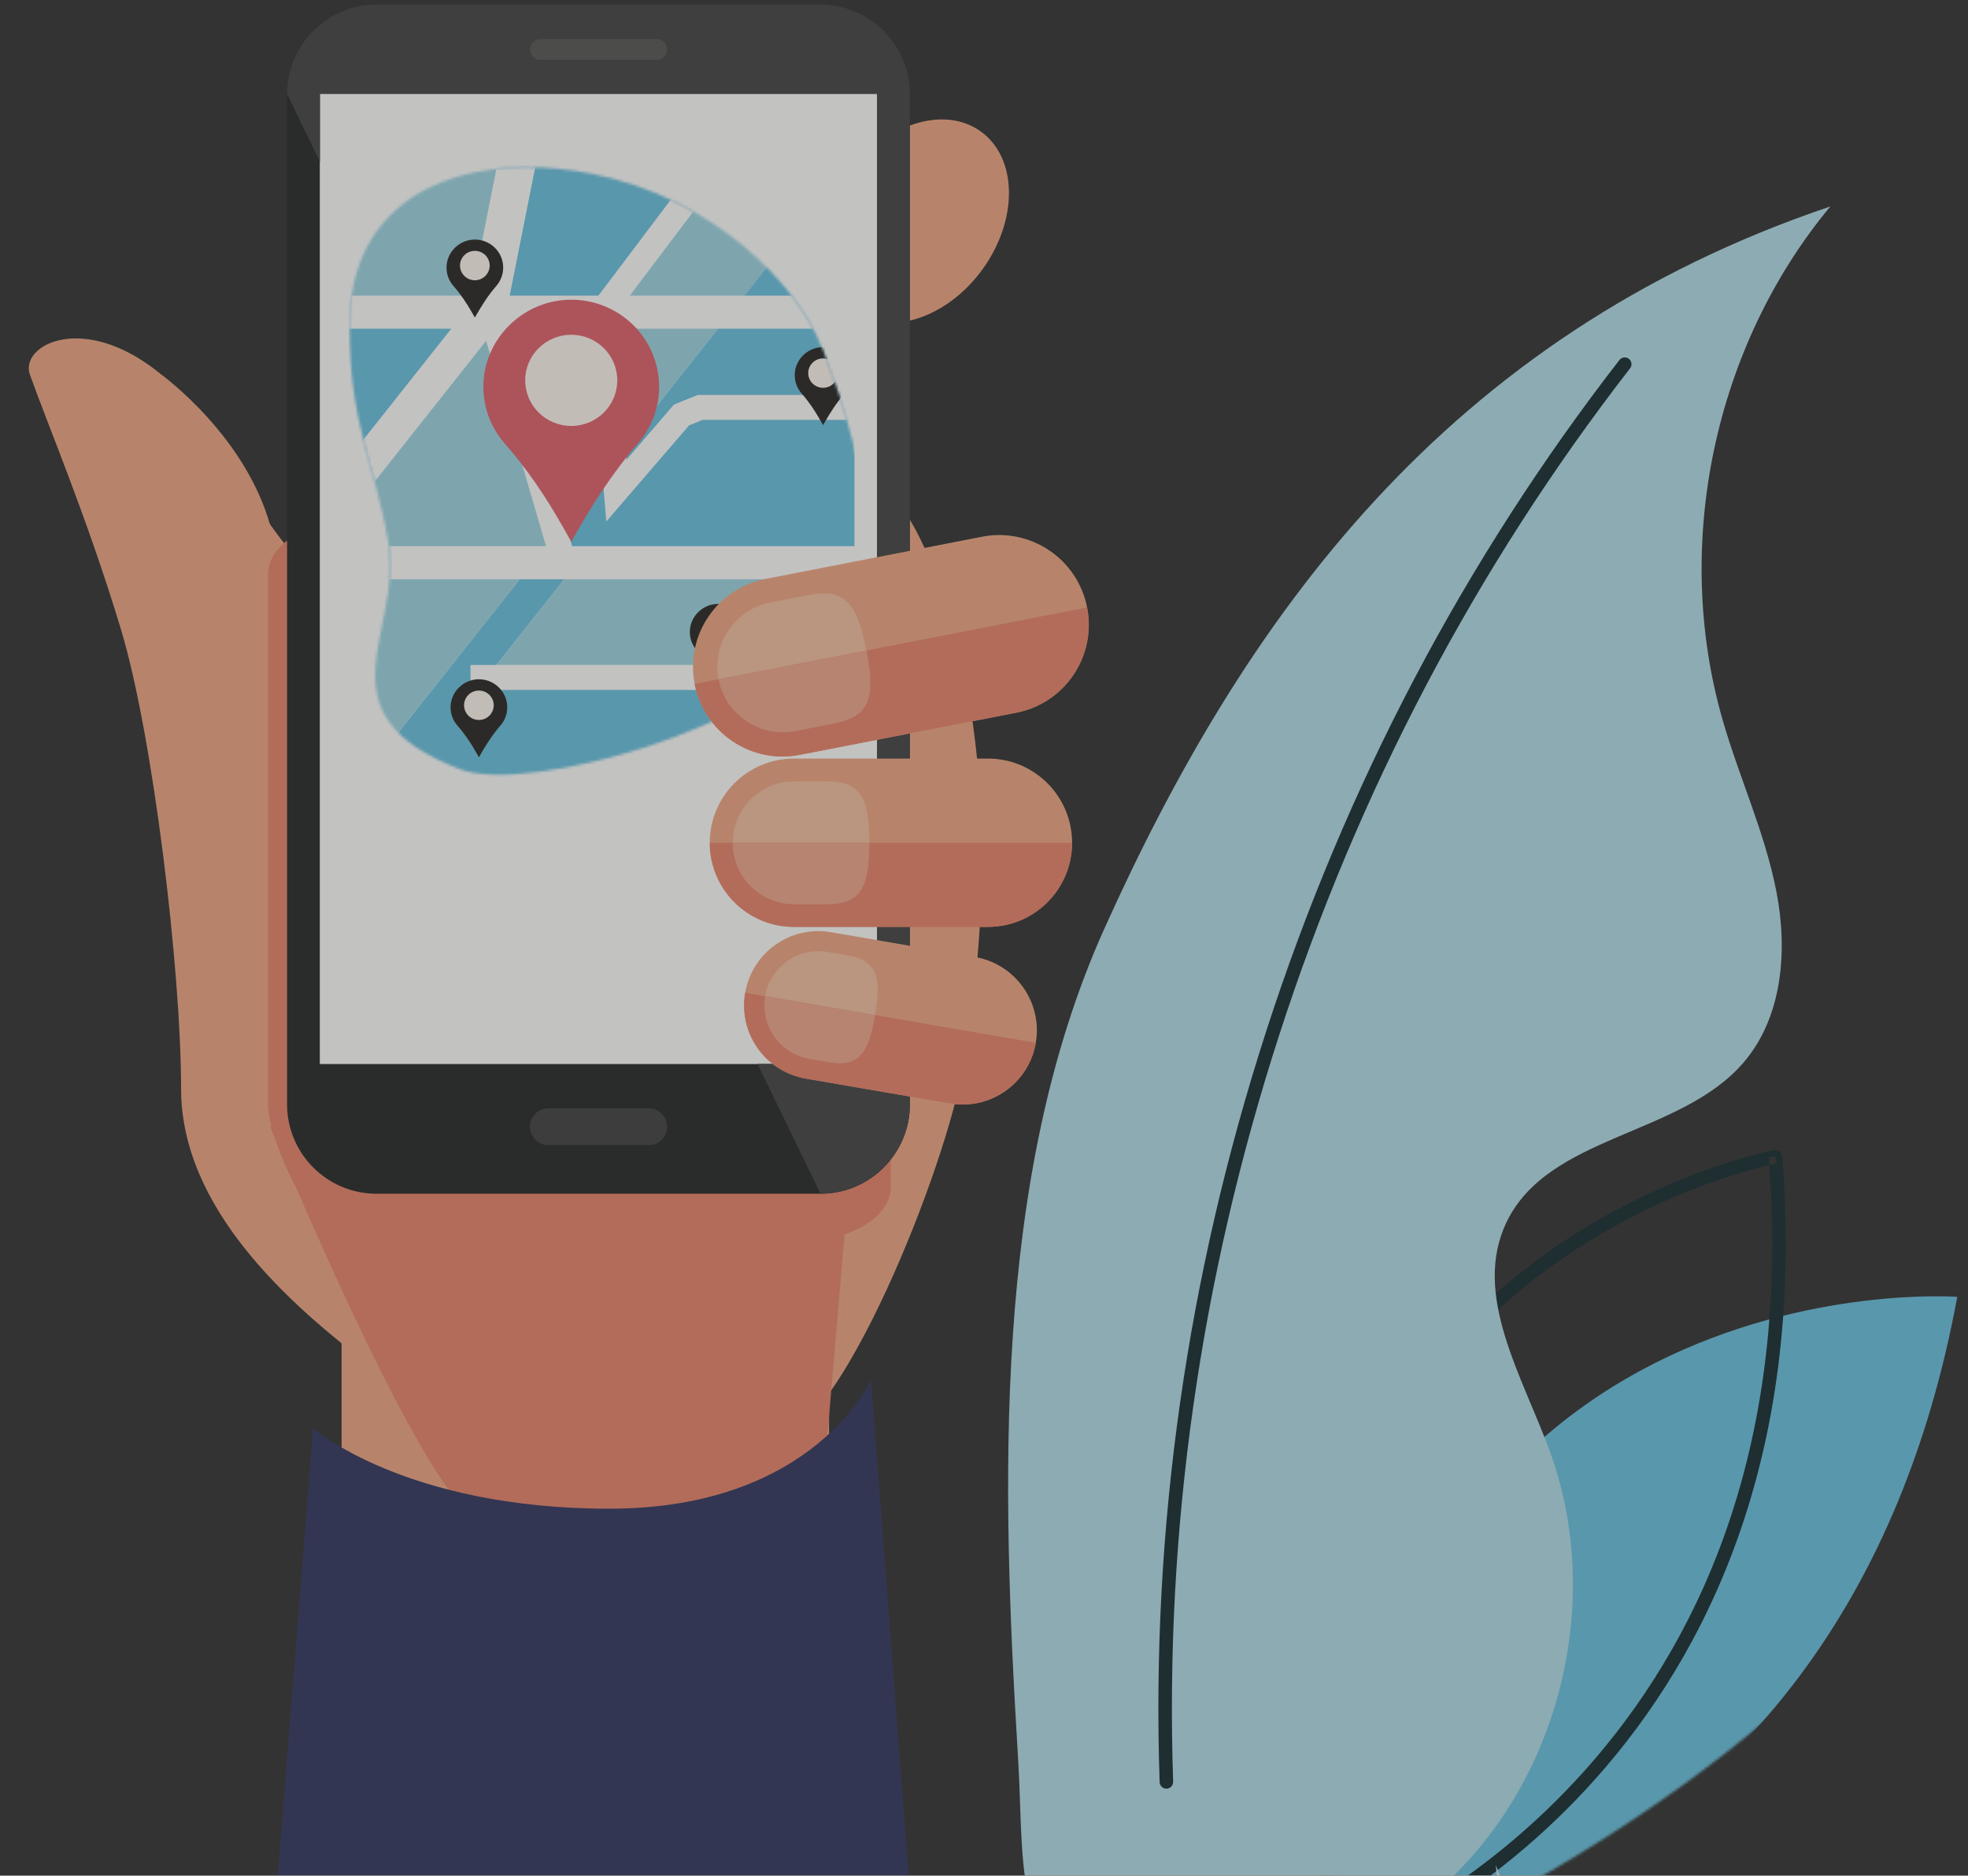 <svg width="745" height="710" viewBox="630 309 745 710" fill="none" xmlns="http://www.w3.org/2000/svg">
<rect x="630" y="309" width="745" height="710" fill="#333333" stroke="none"/>
<mask id="mask0_1850_35171" style="mask-type:alpha" maskUnits="userSpaceOnUse" x="413" y="149" width="972" height="872">
<rect x="413.139" y="149.715" width="971.612" height="870.664" fill="#D9D9D9"/>
</mask>
<g mask="url(#mask0_1850_35171)">
<g opacity="0.7">
<mask id="mask1_1850_35171" style="mask-type:alpha" maskUnits="userSpaceOnUse" x="442" y="158" width="978" height="970">
<path d="M464.256 701.676C386.594 977.951 525.72 1136.76 810.678 1127.52C1113.7 1117.69 1342.05 972.253 1399.72 830.31C1478.4 636.639 1306.15 215.04 1121.9 173.935C1075.42 163.567 1032.06 158.773 991.706 158.773C650.605 158.738 520.768 500.656 464.256 701.676Z" fill="white"/>
</mask>
<g mask="url(#mask1_1850_35171)">
<path fill-rule="evenodd" clip-rule="evenodd" d="M1134.59 1049.26C1134.59 1049.26 1328.09 1032.5 1370.94 799.893C1370.94 799.893 1145.25 783.256 1134.59 1049.26Z" fill="#6AC2DF"/>
</g>
<mask id="mask2_1850_35171" style="mask-type:alpha" maskUnits="userSpaceOnUse" x="442" y="158" width="978" height="970">
<path d="M464.256 701.676C386.594 977.951 525.72 1136.76 810.678 1127.52C1113.7 1117.69 1342.05 972.253 1399.72 830.31C1478.4 636.639 1306.15 215.04 1121.9 173.935C1075.42 163.567 1032.06 158.773 991.706 158.773C650.605 158.738 520.768 500.656 464.256 701.676Z" fill="white"/>
</mask>
<g mask="url(#mask2_1850_35171)">
<path fill-rule="evenodd" clip-rule="evenodd" d="M1137.98 1048.67L1138.85 1051.08C1139.06 1050.99 1180.76 1035.91 1222.52 994.444C1264.28 952.997 1306.04 885.01 1306.01 779.791C1306.01 769.133 1305.58 758.088 1304.69 746.658L1303.69 744.823L1301.67 744.34C1301.45 744.393 1257.65 752.663 1213.7 784.628C1169.73 816.55 1125.67 872.509 1125.71 966.956C1125.71 991.661 1128.71 1019 1135.48 1049.23L1136.75 1050.91L1138.85 1051.08L1137.98 1048.67L1140.48 1048.11C1133.78 1018.21 1130.82 991.249 1130.82 966.956C1130.86 874.168 1173.73 820.088 1216.71 788.763C1238.2 773.127 1259.73 763.259 1275.85 757.316C1283.92 754.348 1290.64 752.355 1295.33 751.109C1297.67 750.485 1299.51 750.046 1300.74 749.765C1301.99 749.485 1302.61 749.37 1302.61 749.37L1302.14 746.86L1299.58 747.053C1300.47 758.36 1300.89 769.264 1300.89 779.791C1300.88 883.623 1259.89 950.082 1218.91 990.81C1198.42 1011.17 1177.92 1025.05 1162.57 1033.84C1154.88 1038.23 1148.49 1041.34 1144.04 1043.36C1141.8 1044.37 1140.07 1045.1 1138.88 1045.57C1137.69 1046.05 1137.12 1046.26 1137.11 1046.27L1137.98 1048.67L1140.48 1048.11L1137.98 1048.67Z" fill="#162C31"/>
</g>
<mask id="mask3_1850_35171" style="mask-type:alpha" maskUnits="userSpaceOnUse" x="442" y="158" width="978" height="970">
<path d="M464.256 701.676C386.594 977.951 525.72 1136.76 810.678 1127.52C1113.7 1117.69 1342.05 972.253 1399.72 830.31C1478.4 636.639 1306.15 215.04 1121.9 173.935C1075.42 163.567 1032.06 158.773 991.706 158.773C650.605 158.738 520.768 500.656 464.256 701.676Z" fill="white"/>
</mask>
<g mask="url(#mask3_1850_35171)">
<path fill-rule="evenodd" clip-rule="evenodd" d="M1048 660.663C1100.88 543.135 1177.25 436.326 1322.89 387.145C1278.9 440.049 1263.1 515.12 1282.04 581.272C1288.32 603.194 1298.13 624.124 1302.47 646.511C1306.82 668.898 1304.81 694.139 1289.88 711.381C1265.86 739.106 1216.11 738.606 1200.28 771.704C1187.18 799.077 1206.28 829.84 1216.69 858.338C1236.81 913.41 1221.39 979.702 1179.03 1020.23C1148.68 1049.27 1104.76 1064.65 1062.88 1061.53C1011.84 1057.75 1018.08 1018.76 1015.43 975.172C1009.15 871.761 1005.48 755.172 1048 660.663Z" fill="#B3DEEA"/>
</g>
<mask id="mask4_1850_35171" style="mask-type:alpha" maskUnits="userSpaceOnUse" x="442" y="158" width="978" height="970">
<path d="M464.256 701.676C386.594 977.951 525.72 1136.76 810.678 1127.52C1113.7 1117.69 1342.05 972.253 1399.72 830.31C1478.4 636.639 1306.15 215.04 1121.9 173.935C1075.42 163.567 1032.06 158.773 991.706 158.773C650.605 158.738 520.768 500.656 464.256 701.676Z" fill="white"/>
</mask>
<g mask="url(#mask4_1850_35171)">
<path fill-rule="evenodd" clip-rule="evenodd" d="M1071.54 986.076C1070.17 986.076 1069.04 984.987 1068.99 983.6C1065.72 887.897 1079.29 792.255 1109.33 699.353C1139.38 606.442 1184.35 520.967 1243.03 445.289C1243.9 444.165 1245.51 443.972 1246.63 444.833C1247.74 445.702 1247.94 447.3 1247.08 448.414C1188.76 523.627 1144.06 608.593 1114.21 700.924C1084.35 793.274 1070.86 888.318 1074.1 983.433C1074.15 984.838 1073.04 986.023 1071.63 986.076H1071.54Z" fill="#162C31"/>
</g>
<mask id="mask5_1850_35171" style="mask-type:alpha" maskUnits="userSpaceOnUse" x="442" y="158" width="978" height="970">
<path d="M464.256 701.676C386.594 977.951 525.72 1136.76 810.678 1127.52C1113.7 1117.69 1342.05 972.253 1399.72 830.31C1478.4 636.639 1306.15 215.04 1121.9 173.935C1075.42 163.567 1032.06 158.773 991.706 158.773C650.605 158.738 520.768 500.656 464.256 701.676Z" fill="white"/>
</mask>
<g mask="url(#mask5_1850_35171)">
<path fill-rule="evenodd" clip-rule="evenodd" d="M1001.33 358.792C1015.24 368.844 1015.51 392.18 1001.95 410.924C988.399 429.676 966.135 436.708 952.237 426.665C938.339 416.604 938.058 393.26 951.622 374.525C965.178 355.781 987.433 348.74 1001.33 358.792Z" fill="#EFA683"/>
</g>
<mask id="mask6_1850_35171" style="mask-type:alpha" maskUnits="userSpaceOnUse" x="442" y="158" width="978" height="970">
<path d="M464.256 701.676C386.594 977.951 525.72 1136.76 810.678 1127.52C1113.7 1117.69 1342.05 972.253 1399.72 830.31C1478.4 636.639 1306.15 215.04 1121.9 173.935C1075.42 163.567 1032.06 158.773 991.706 158.773C650.605 158.738 520.768 500.656 464.256 701.676Z" fill="white"/>
</mask>
<g mask="url(#mask6_1850_35171)">
<path fill-rule="evenodd" clip-rule="evenodd" d="M974.432 505.756C974.432 505.756 1017.79 572.434 995.177 709.997C988.154 752.787 946.759 853.02 923.933 853.02C901.107 853.02 807.985 854.021 772.394 827.587C738.936 802.741 698.551 766.132 698.551 721.138C698.551 676.144 687.893 587.421 675.839 547.405C663.057 505.001 648.123 469.962 641.328 450.815C635.946 435.635 682.415 417.383 722.501 491.41C738.971 521.83 762.333 549.266 813.613 546.254C864.892 543.243 974.432 505.756 974.432 505.756Z" fill="#EFA683"/>
</g>
<mask id="mask7_1850_35171" style="mask-type:alpha" maskUnits="userSpaceOnUse" x="442" y="158" width="978" height="970">
<path d="M464.256 701.676C386.594 977.951 525.72 1136.76 810.678 1127.52C1113.7 1117.69 1342.05 972.253 1399.72 830.31C1478.4 636.639 1306.15 215.04 1121.9 173.935C1075.42 163.567 1032.06 158.773 991.706 158.773C650.605 158.738 520.768 500.656 464.256 701.676Z" fill="white"/>
</mask>
<g mask="url(#mask7_1850_35171)">
<path fill-rule="evenodd" clip-rule="evenodd" d="M759.314 920.792H943.837V800.867H759.314V920.792Z" fill="#EFA683"/>
<path fill-rule="evenodd" clip-rule="evenodd" d="M732.275 735.479C732.275 735.479 784.372 862.129 808.049 882.47C831.718 902.803 875.562 916.341 875.562 916.341L936.13 935.444L959.106 666.289L732.275 735.479Z" fill="#E9856B"/>
<path fill-rule="evenodd" clip-rule="evenodd" d="M691.189 450.887L711.206 612.856C711.206 612.856 742.627 551.515 733.032 510.805C724.603 475.047 691.189 450.887 691.189 450.887Z" fill="#EFA683"/>
<path fill-rule="evenodd" clip-rule="evenodd" d="M731.469 727.043C731.469 738.35 746.639 778.797 765.304 778.797H933.419C952.066 778.797 967.254 769.596 967.254 758.279V526.287C967.254 514.979 952.066 505.77 933.419 505.77H765.304C746.639 505.77 731.469 514.979 731.469 526.287V727.043Z" fill="#E9856B"/>
<path fill-rule="evenodd" clip-rule="evenodd" d="M940.626 760.875C959.273 760.875 974.444 745.713 974.444 727.048V344.561C974.444 325.896 959.273 310.734 940.626 310.734H772.511C753.855 310.734 738.676 325.896 738.676 344.561V727.048C738.676 745.713 753.855 760.875 772.511 760.875H940.626Z" fill="#272A2A"/>
<path fill-rule="evenodd" clip-rule="evenodd" d="M751.139 711.708H962.008V344.559H751.139V711.708Z" fill="#FFFFFE"/>
<path fill-rule="evenodd" clip-rule="evenodd" d="M830.613 327.745C830.613 329.948 832.395 331.713 834.573 331.713H878.583C880.787 331.713 882.552 329.948 882.552 327.745C882.552 325.559 880.787 323.785 878.583 323.785H834.573C832.395 323.785 830.613 325.559 830.613 327.745Z" fill="#404240"/>
<path fill-rule="evenodd" clip-rule="evenodd" d="M830.613 735.504C830.613 731.659 833.73 728.551 837.566 728.551H875.598C879.444 728.551 882.552 731.659 882.552 735.504C882.552 739.341 879.444 742.466 875.598 742.466H837.566C833.73 742.466 830.613 739.341 830.613 735.504Z" fill="#404240"/>
<path fill-rule="evenodd" clip-rule="evenodd" d="M751.139 711.708H962.008V344.559H751.139V711.708Z" fill="#FFFFFE"/>
</g>
<mask id="mask8_1850_35171" style="mask-type:alpha" maskUnits="userSpaceOnUse" x="762" y="372" width="195" height="231">
<path d="M762.279 432.117C762.279 469.803 771.881 484.242 777.048 514.531C782.736 547.857 749.082 579.287 804.405 600.266C829.796 609.893 922.861 583.468 940.687 551.666C960.425 516.452 962.438 495.732 941.055 440.41C931.915 416.764 900.247 383.772 853.77 374.706C845.579 373.107 837.436 372.281 829.574 372.281C792.829 372.281 762.279 390.337 762.279 432.117Z" fill="white"/>
</mask>
<g mask="url(#mask8_1850_35171)">
<path fill-rule="evenodd" clip-rule="evenodd" d="M818.555 369.734L808.382 420.908H762.053V369.734H818.555Z" fill="#9ED6E3"/>
</g>
<mask id="mask9_1850_35171" style="mask-type:alpha" maskUnits="userSpaceOnUse" x="762" y="372" width="195" height="231">
<path d="M762.279 432.117C762.279 469.803 771.881 484.242 777.048 514.531C782.736 547.857 749.082 579.287 804.405 600.266C829.796 609.893 922.861 583.468 940.687 551.666C960.425 516.452 962.438 495.732 941.055 440.41C931.915 416.764 900.247 383.772 853.77 374.706C845.579 373.107 837.436 372.281 829.574 372.281C792.829 372.281 762.279 390.337 762.279 432.117Z" fill="white"/>
</mask>
<g mask="url(#mask9_1850_35171)">
<path fill-rule="evenodd" clip-rule="evenodd" d="M952.302 369.734L911.775 420.908H868.424L904.901 372.552L901.101 369.734H952.302Z" fill="#9ED6E3"/>
</g>
<mask id="mask10_1850_35171" style="mask-type:alpha" maskUnits="userSpaceOnUse" x="762" y="372" width="195" height="231">
<path d="M762.279 432.117C762.279 469.803 771.881 484.242 777.048 514.531C782.736 547.857 749.082 579.287 804.405 600.266C829.796 609.893 922.861 583.468 940.687 551.666C960.425 516.452 962.438 495.732 941.055 440.41C931.915 416.764 900.247 383.772 853.77 374.706C845.579 373.107 837.436 372.281 829.574 372.281C792.829 372.281 762.279 390.337 762.279 432.117Z" fill="white"/>
</mask>
<g mask="url(#mask10_1850_35171)">
<path fill-rule="evenodd" clip-rule="evenodd" d="M836.687 515.738L836.664 515.749H762.053V503.632L814.017 438.016L836.687 515.738Z" fill="#9ED6E3"/>
</g>
<mask id="mask11_1850_35171" style="mask-type:alpha" maskUnits="userSpaceOnUse" x="762" y="372" width="195" height="231">
<path d="M762.279 432.117C762.279 469.803 771.881 484.242 777.048 514.531C782.736 547.857 749.082 579.287 804.405 600.266C829.796 609.893 922.861 583.468 940.687 551.666C960.425 516.452 962.438 495.732 941.055 440.41C931.915 416.764 900.247 383.772 853.77 374.706C845.579 373.107 837.436 372.281 829.574 372.281C792.829 372.281 762.279 390.337 762.279 432.117Z" fill="white"/>
</mask>
<g mask="url(#mask11_1850_35171)">
<path fill-rule="evenodd" clip-rule="evenodd" d="M901.866 433.426L866.722 477.803L863.053 433.426H901.866Z" fill="#9ED6E3"/>
</g>
<mask id="mask12_1850_35171" style="mask-type:alpha" maskUnits="userSpaceOnUse" x="762" y="372" width="195" height="231">
<path d="M762.279 432.117C762.279 469.803 771.881 484.242 777.048 514.531C782.736 547.857 749.082 579.287 804.405 600.266C829.796 609.893 922.861 583.468 940.687 551.666C960.425 516.452 962.438 495.732 941.055 440.41C931.915 416.764 900.247 383.772 853.77 374.706C845.579 373.107 837.436 372.281 829.574 372.281C792.829 372.281 762.279 390.337 762.279 432.117Z" fill="white"/>
</mask>
<g mask="url(#mask12_1850_35171)">
<path fill-rule="evenodd" clip-rule="evenodd" d="M901.864 433.426L866.72 477.804L863.051 433.426H901.864ZM952.302 369.734L911.774 420.908H868.423L904.9 372.552L901.1 369.734H818.557L808.382 420.908H762.053V503.633L814.019 438.017L836.687 515.741L836.664 515.751H762.053V528.271H826.752L768.011 602.453H762.053V615.598H953.457V560.719H817.889L843.586 528.271H953.457V427.168V369.734H952.302Z" fill="#6AC2DF"/>
</g>
<mask id="mask13_1850_35171" style="mask-type:alpha" maskUnits="userSpaceOnUse" x="762" y="372" width="195" height="231">
<path d="M762.279 432.117C762.279 469.803 771.881 484.242 777.048 514.531C782.736 547.857 749.082 579.287 804.405 600.266C829.796 609.893 922.861 583.468 940.687 551.666C960.425 516.452 962.438 495.732 941.055 440.41C931.915 416.764 900.247 383.772 853.77 374.706C845.579 373.107 837.436 372.281 829.574 372.281C792.829 372.281 762.279 390.337 762.279 432.117Z" fill="white"/>
</mask>
<g mask="url(#mask13_1850_35171)">
<path fill-rule="evenodd" clip-rule="evenodd" d="M826.752 528.273L768.011 602.456H762.053V528.273H826.752Z" fill="#9ED6E3"/>
</g>
<mask id="mask14_1850_35171" style="mask-type:alpha" maskUnits="userSpaceOnUse" x="762" y="372" width="195" height="231">
<path d="M762.279 432.117C762.279 469.803 771.881 484.242 777.048 514.531C782.736 547.857 749.082 579.287 804.405 600.266C829.796 609.893 922.861 583.468 940.687 551.666C960.425 516.452 962.438 495.732 941.055 440.41C931.915 416.764 900.247 383.772 853.77 374.706C845.579 373.107 837.436 372.281 829.574 372.281C792.829 372.281 762.279 390.337 762.279 432.117Z" fill="white"/>
</mask>
<g mask="url(#mask14_1850_35171)">
<path fill-rule="evenodd" clip-rule="evenodd" d="M953.458 528.273V560.721H817.889L843.585 528.273H953.458Z" fill="#9ED6E3"/>
</g>
<mask id="mask15_1850_35171" style="mask-type:alpha" maskUnits="userSpaceOnUse" x="762" y="372" width="195" height="231">
<path d="M762.279 432.117C762.279 469.803 771.882 484.242 777.05 514.531C782.737 547.857 749.081 579.287 804.409 600.266C829.802 609.893 922.875 583.468 940.703 551.666C960.443 516.452 962.456 495.732 941.071 440.41C931.93 416.764 900.259 383.772 853.779 374.706C845.587 373.107 837.443 372.281 829.58 372.281C792.832 372.281 762.279 390.337 762.279 432.117Z" fill="white"/>
</mask>
<g mask="url(#mask15_1850_35171)">
<path fill-rule="evenodd" clip-rule="evenodd" d="M748.51 433.428H974.224V420.91H748.51V433.428Z" fill="#FFFFFE"/>
<path fill-rule="evenodd" clip-rule="evenodd" d="M748.51 528.274H974.222V515.754H748.51V528.274Z" fill="#FFFFFE"/>
<path fill-rule="evenodd" clip-rule="evenodd" d="M822.334 427.52L817.653 433.431L814.018 438.022L762.054 503.638L752.466 515.755L748.51 520.747L742.186 519.804L731.762 511.709L762.054 482.388L800.819 433.431L807.598 424.877V424.863L810.731 420.913L811.909 419.426L813.829 420.913L821.726 427.049L822.334 427.52Z" fill="#FFFFFE"/>
<path fill-rule="evenodd" clip-rule="evenodd" d="M835.189 359.399L833.128 369.736L822.955 420.91L821.728 427.045L821.43 428.542L807.408 425.807L807.598 424.874V424.86L808.384 420.91L818.558 369.736L821.155 356.66L835.189 359.399Z" fill="#FFFFFE"/>
<path fill-rule="evenodd" clip-rule="evenodd" d="M847.889 520.119L838.728 522.739L836.692 515.753V515.743L814.022 438.019L813.068 434.739L817.655 433.428L822.229 432.117L822.611 433.428L843.947 506.572V506.585L846.616 515.753L847.889 520.119Z" fill="#FFFFFE"/>
<path fill-rule="evenodd" clip-rule="evenodd" d="M808.1 570.162H967.911V560.723H808.1V570.162Z" fill="#FFFFFE"/>
<path fill-rule="evenodd" clip-rule="evenodd" d="M983.253 458.488V467.928H896.05L890.867 470.017L876.644 486.524L859.514 506.419L858.059 488.755L853.484 433.427L852.854 425.782L856.536 420.909L895.144 369.735L897.276 366.902L901.1 369.735L904.901 372.553L868.424 420.909L862.645 428.567L863.052 433.427L866.721 477.805L867.148 483.02L885.126 462.149L894.18 458.488H983.253Z" fill="#FFFFFE"/>
<path fill-rule="evenodd" clip-rule="evenodd" d="M820.482 410.309C820.482 404.267 815.395 399.406 809.233 399.696C803.84 399.947 799.385 404.294 799.049 409.63C798.865 412.561 799.886 415.254 801.665 417.272C804.355 420.323 806.632 423.71 808.635 427.241L809.756 429.215L810.069 428.661C812.353 424.634 814.861 420.711 817.901 417.209C819.509 415.355 820.482 412.946 820.482 410.309Z" fill="#292624"/>
<path fill-rule="evenodd" clip-rule="evenodd" d="M815.374 409.521C815.374 412.596 812.858 415.087 809.756 415.087C806.654 415.087 804.139 412.596 804.139 409.521C804.139 406.449 806.654 403.957 809.756 403.957C812.858 403.957 815.374 406.449 815.374 409.521Z" fill="#FFF6EF"/>
<path fill-rule="evenodd" clip-rule="evenodd" d="M822.019 576.754C822.019 570.716 816.932 565.854 810.768 566.141C805.377 566.396 800.922 570.741 800.586 576.077C800.402 579.01 801.422 581.701 803.202 583.719C805.892 586.771 808.168 590.157 810.17 593.686L811.291 595.662L811.606 595.108C813.89 591.081 816.398 587.158 819.436 583.656C821.044 581.801 822.019 579.393 822.019 576.754Z" fill="#292624"/>
<path fill-rule="evenodd" clip-rule="evenodd" d="M816.909 575.967C816.909 579.041 814.394 581.533 811.292 581.533C808.189 581.533 805.674 579.041 805.674 575.967C805.674 572.894 808.189 570.402 811.292 570.402C814.394 570.402 816.909 572.894 816.909 575.967Z" fill="#FFF6EF"/>
<path fill-rule="evenodd" clip-rule="evenodd" d="M952.305 451.024C952.305 444.982 947.217 440.12 941.056 440.411C935.663 440.664 931.208 445.007 930.873 450.343C930.687 453.278 931.709 455.967 933.49 457.987C936.177 461.038 938.455 464.423 940.458 467.956L941.578 469.928L941.894 469.374C944.177 465.347 946.685 461.428 949.721 457.924C951.331 456.07 952.305 453.661 952.305 451.024Z" fill="#292624"/>
<path fill-rule="evenodd" clip-rule="evenodd" d="M947.194 450.238C947.194 453.309 944.679 455.8 941.577 455.8C938.473 455.8 935.959 453.309 935.959 450.238C935.959 447.164 938.473 444.672 941.577 444.672C944.679 444.672 947.194 447.164 947.194 450.238Z" fill="#FFF6EF"/>
<path fill-rule="evenodd" clip-rule="evenodd" d="M912.59 548.231C912.59 542.189 907.502 537.328 901.339 537.618C895.947 537.869 891.493 542.216 891.156 547.552C890.972 550.483 891.992 553.176 893.772 555.194C896.462 558.245 898.738 561.632 900.741 565.163L901.863 567.137L902.177 566.583C904.46 562.556 906.968 558.633 910.006 555.131C911.616 553.275 912.59 550.868 912.59 548.231Z" fill="#292624"/>
<path fill-rule="evenodd" clip-rule="evenodd" d="M907.481 547.447C907.481 550.521 904.968 553.013 901.866 553.013C898.762 553.013 896.246 550.521 896.246 547.447C896.246 544.375 898.762 541.883 901.866 541.883C904.968 541.883 907.481 544.375 907.481 547.447Z" fill="#FFF6EF"/>
<path fill-rule="evenodd" clip-rule="evenodd" d="M879.524 455.411C879.524 436.677 863.743 421.592 844.63 422.491C827.905 423.275 814.084 436.754 813.043 453.306C812.47 462.403 815.638 470.746 821.159 477.01C829.501 486.477 836.563 496.976 842.776 507.93L846.252 514.054L847.227 512.335C854.312 499.848 862.089 487.68 871.513 476.816C876.504 471.064 879.524 463.591 879.524 455.411Z" fill="#E1626C"/>
<path fill-rule="evenodd" clip-rule="evenodd" d="M863.674 452.977C863.674 462.509 855.874 470.235 846.25 470.235C836.625 470.235 828.822 462.509 828.822 452.977C828.822 443.445 836.625 435.719 846.25 435.719C855.874 435.719 863.674 443.445 863.674 452.977Z" fill="#FFF6EF"/>
</g>
<mask id="mask16_1850_35171" style="mask-type:alpha" maskUnits="userSpaceOnUse" x="442" y="158" width="978" height="970">
<path d="M464.256 701.676C386.594 977.951 525.72 1136.76 810.678 1127.52C1113.7 1117.69 1342.05 972.253 1399.72 830.31C1478.4 636.639 1306.15 215.04 1121.9 173.935C1075.42 163.567 1032.06 158.773 991.706 158.773C650.605 158.738 520.768 500.656 464.256 701.676Z" fill="white"/>
</mask>
<g mask="url(#mask16_1850_35171)">
<path fill-rule="evenodd" clip-rule="evenodd" d="M748.58 320.646C754.708 314.527 763.162 310.734 772.486 310.734H772.495C763.162 310.734 754.708 314.527 748.58 320.646Z" fill="#D6EEF2"/>
</g>
<mask id="mask17_1850_35171" style="mask-type:alpha" maskUnits="userSpaceOnUse" x="442" y="158" width="978" height="970">
<path d="M464.256 701.676C386.594 977.951 525.72 1136.76 810.678 1127.52C1113.7 1117.69 1342.05 972.253 1399.72 830.31C1478.4 636.639 1306.15 215.04 1121.9 173.935C1075.42 163.567 1032.06 158.773 991.706 158.773C650.605 158.738 520.768 500.656 464.256 701.676Z" fill="white"/>
</mask>
<g mask="url(#mask17_1850_35171)">
<path fill-rule="evenodd" clip-rule="evenodd" d="M971.57 740.719C973.432 736.531 974.459 731.896 974.459 727.023V724.082V727.032C974.459 731.896 973.432 736.531 971.57 740.719Z" fill="#F3B796"/>
</g>
<mask id="mask18_1850_35171" style="mask-type:alpha" maskUnits="userSpaceOnUse" x="442" y="158" width="978" height="970">
<path d="M464.256 701.676C386.594 977.951 525.72 1136.76 810.678 1127.52C1113.7 1117.69 1342.05 972.253 1399.72 830.31C1478.4 636.639 1306.15 215.04 1121.9 173.935C1075.42 163.567 1032.06 158.773 991.706 158.773C650.605 158.738 520.768 500.656 464.256 701.676Z" fill="white"/>
</mask>
<g mask="url(#mask18_1850_35171)">
<path fill-rule="evenodd" clip-rule="evenodd" d="M940.617 760.875L916.764 711.711H922.417C925.973 714.511 930.266 716.487 935.051 717.321L974.444 724.107V727.048C974.444 731.921 973.416 736.556 971.555 740.744C971.546 740.753 971.546 740.761 971.538 740.779C971.538 740.788 971.529 740.797 971.52 740.805C966.244 752.622 954.374 760.875 940.617 760.875ZM974.444 667.024L962.003 664.882V659.887H974.444V667.024ZM974.444 596.193H962.003V589.064L974.444 586.641V596.193ZM962.003 519.918V344.561H751.134H751.125V370.232L738.676 344.561C738.676 335.237 742.468 326.783 748.588 320.655L748.596 320.646C754.724 314.527 763.179 310.734 772.511 310.734H940.617C959.273 310.734 974.444 325.896 974.444 344.561V517.487L962.003 519.918ZM834.554 323.816C832.377 323.816 830.595 325.589 830.595 327.775C830.595 329.979 832.377 331.743 834.554 331.743H878.565C880.769 331.743 882.533 329.979 882.533 327.775C882.533 325.589 880.769 323.816 878.565 323.816H834.554Z" fill="#434443"/>
</g>
<mask id="mask19_1850_35171" style="mask-type:alpha" maskUnits="userSpaceOnUse" x="442" y="158" width="978" height="970">
<path d="M464.256 701.676C386.594 977.951 525.72 1136.76 810.678 1127.52C1113.7 1117.69 1342.05 972.253 1399.72 830.31C1478.4 636.639 1306.15 215.04 1121.9 173.935C1075.42 163.567 1032.06 158.773 991.706 158.773C650.605 158.738 520.768 500.656 464.256 701.676Z" fill="white"/>
</mask>
<g mask="url(#mask19_1850_35171)">
<path fill-rule="evenodd" clip-rule="evenodd" d="M962 664.88H962.008V659.884H962V664.88ZM962.008 596.191H962V589.071L962.008 589.062V596.191ZM962 519.916V344.559H751.139H962.008V519.916H962Z" fill="#FFFFFE"/>
<path fill-rule="evenodd" clip-rule="evenodd" d="M878.583 331.713H834.573C832.395 331.713 830.613 329.948 830.613 327.745C830.613 325.559 832.395 323.785 834.573 323.785H878.583C880.787 323.785 882.552 325.559 882.552 327.745C882.552 329.948 880.787 331.713 878.583 331.713Z" fill="#575856"/>
<path fill-rule="evenodd" clip-rule="evenodd" d="M908.311 650.836H887.241L884.449 645.086H903.632C904.966 647.184 906.538 649.116 908.311 650.836Z" fill="#FFFFFE"/>
<path fill-rule="evenodd" clip-rule="evenodd" d="M1022.11 703.758C1019.47 719.086 1004.92 729.35 989.598 726.707L935.052 717.304C919.706 714.653 909.452 700.114 912.095 684.795C914.72 669.51 929.241 659.221 944.587 661.863L999.132 671.266C1014.45 673.908 1024.73 688.482 1022.11 703.758Z" fill="#EFA683"/>
<path fill-rule="evenodd" clip-rule="evenodd" d="M935.052 717.283L989.598 726.686C1004.92 729.328 1019.47 719.065 1022.11 703.737L912.095 684.773C909.452 700.093 919.706 714.632 935.052 717.283Z" fill="#E9856B"/>
<path fill-rule="evenodd" clip-rule="evenodd" d="M961.272 693.253L919.641 686.072C921.361 676.099 930.035 669.031 939.859 669.031C941.018 669.031 942.195 669.128 943.38 669.339L950.684 670.594C961.86 672.525 963.818 678.434 961.272 693.253Z" fill="#F4BFA0"/>
<path fill-rule="evenodd" clip-rule="evenodd" d="M947.917 711.488C946.644 711.488 945.257 711.348 943.721 711.084L936.425 709.838C925.232 707.898 917.725 697.292 919.648 686.099V686.09L961.279 693.271C959.076 706.08 955.924 711.488 947.917 711.488Z" fill="#EFA68D"/>
<path fill-rule="evenodd" clip-rule="evenodd" d="M1035.84 627.991C1035.84 645.593 1021.58 659.842 1003.99 659.842H930.539C912.936 659.842 898.688 645.593 898.688 627.991C898.688 610.415 912.936 596.148 930.539 596.148H1003.99C1021.58 596.148 1035.84 610.415 1035.84 627.991Z" fill="#EFA683"/>
<path fill-rule="evenodd" clip-rule="evenodd" d="M930.539 659.882H1003.99C1021.58 659.882 1035.84 645.634 1035.84 628.031H898.688C898.688 645.634 912.936 659.882 930.539 659.882Z" fill="#E9856B"/>
<path fill-rule="evenodd" clip-rule="evenodd" d="M959.094 628.019H907.375C907.375 615.201 917.77 604.754 930.631 604.754H942.931C955.784 604.754 959.094 610.97 959.094 628.019Z" fill="#F4BFA0"/>
<path fill-rule="evenodd" clip-rule="evenodd" d="M942.931 651.296H930.631C917.77 651.296 907.375 640.902 907.375 628.031H959.094C959.094 645.072 955.784 651.296 942.931 651.296Z" fill="#EFA68D"/>
<path fill-rule="evenodd" clip-rule="evenodd" d="M1041.54 538.987C1045.13 557.397 1033.13 575.21 1014.74 578.792L932.759 594.762C914.349 598.353 896.553 586.343 892.971 567.941C889.389 549.557 901.364 531.727 919.783 528.145L1001.76 512.166C1020.16 508.584 1037.97 520.612 1041.54 538.987Z" fill="#EFA683"/>
<path fill-rule="evenodd" clip-rule="evenodd" d="M932.741 594.72L1014.72 578.751C1033.11 575.169 1045.12 557.355 1041.52 538.945L892.953 567.899C896.535 586.301 914.331 598.311 932.741 594.72Z" fill="#E9856B"/>
<path fill-rule="evenodd" clip-rule="evenodd" d="M902.021 566.144C899.413 552.721 908.149 539.701 921.607 537.085L936.356 534.214C938.367 533.819 940.184 533.617 941.835 533.617C951.176 533.617 955.03 540.105 957.98 555.241L902.021 566.144Z" fill="#F4BFA0"/>
<path fill-rule="evenodd" clip-rule="evenodd" d="M926.32 586.201C914.696 586.201 904.354 578.01 902.054 566.167C902.054 566.167 902.054 566.158 902.045 566.158L958.004 555.254C961.472 573.076 959.277 580.24 945.854 582.856L931.104 585.736C929.498 586.052 927.891 586.201 926.32 586.201Z" fill="#EFA68D"/>
<path fill-rule="evenodd" clip-rule="evenodd" d="M748.518 849.613C748.518 849.613 783.082 880.095 860.717 880.095C938.344 880.095 959.739 831.273 959.739 831.273L1009.32 1484.45C1009.32 1484.45 946.386 1491.5 854.458 1485.44C774.268 1480.15 707.686 1367.23 707.686 1367.23L748.518 849.613Z" fill="#333760"/>
</g>
<mask id="mask20_1850_35171" style="mask-type:alpha" maskUnits="userSpaceOnUse" x="1158" y="1006" width="43" height="42">
<path d="M1158.79 1047.83C1173.37 1041.01 1187.43 1033.88 1200.95 1026.44L1192.65 1006.38C1192.65 1006.38 1179.87 1025.94 1158.79 1047.83Z" fill="white"/>
</mask>
<g mask="url(#mask20_1850_35171)">
<path fill-rule="evenodd" clip-rule="evenodd" d="M1197.87 1028.12C1197.29 1023.5 1196.74 1019.09 1196.21 1014.91L1200.98 1026.42C1199.94 1026.99 1198.91 1027.55 1197.87 1028.12Z" fill="#7386B5"/>
</g>
<mask id="mask21_1850_35171" style="mask-type:alpha" maskUnits="userSpaceOnUse" x="1158" y="1006" width="43" height="42">
<path d="M1158.79 1047.83C1173.37 1041.01 1187.43 1033.88 1200.95 1026.44L1192.65 1006.38C1192.65 1006.38 1179.87 1025.94 1158.79 1047.83Z" fill="white"/>
</mask>
<g mask="url(#mask21_1850_35171)">
<path fill-rule="evenodd" clip-rule="evenodd" d="M1197.87 1028.12C1197.29 1023.5 1196.74 1019.09 1196.21 1014.91L1200.98 1026.42C1199.94 1026.99 1198.91 1027.55 1197.87 1028.12Z" fill="#FFFFFE"/>
</g>
</g>
</g>
</svg>
